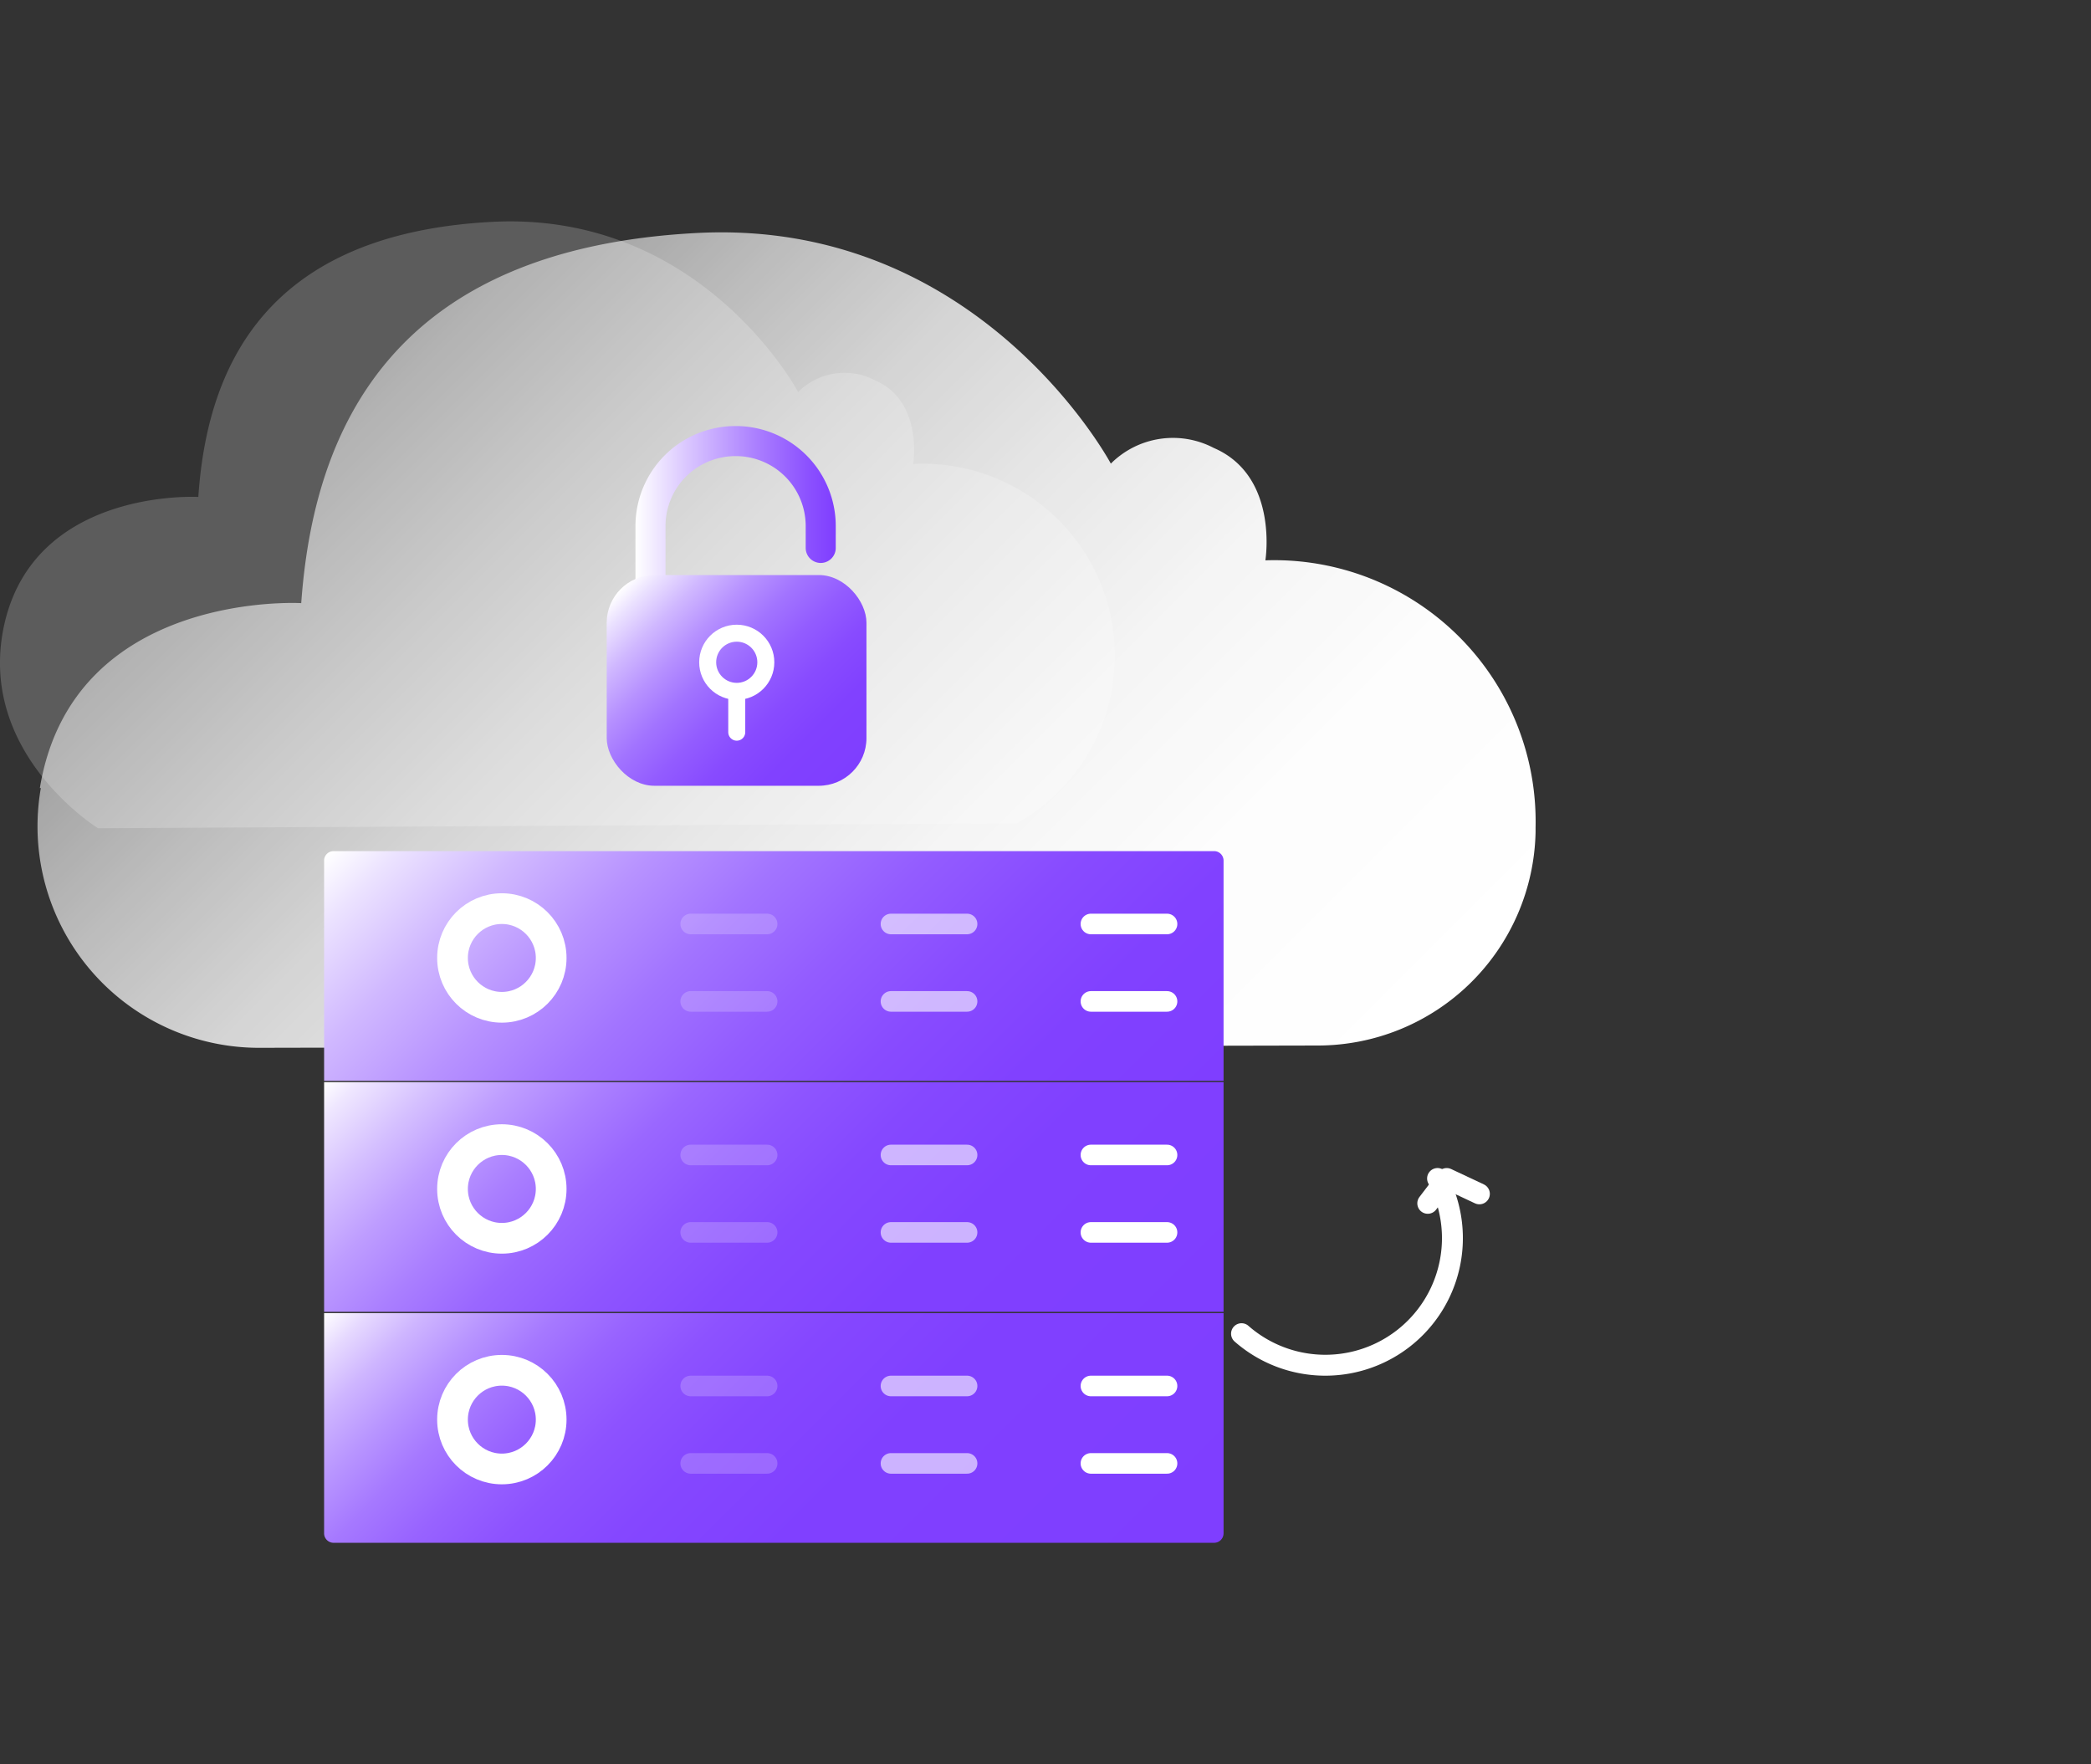 <svg id="图层_1" data-name="图层 1" xmlns="http://www.w3.org/2000/svg" xmlns:xlink="http://www.w3.org/1999/xlink" viewBox="0 0 64 54"><rect x="0" y="0" width="64" height="54" fill="#333333" stroke="none"/><defs><style>.cls-1,.cls-10,.cls-11,.cls-4,.cls-6,.cls-8,.cls-9{fill:none;}.cls-1,.cls-10,.cls-11,.cls-6,.cls-8,.cls-9{stroke:#fff;}.cls-1,.cls-10,.cls-11,.cls-4,.cls-6,.cls-9{stroke-linecap:round;}.cls-1,.cls-4,.cls-6{stroke-linejoin:round;}.cls-1{stroke-width:0.64px;}.cls-2{fill:#fff;}.cls-2,.cls-9{opacity:0.2;}.cls-3{fill:url(#未命名的渐变_6);}.cls-4{stroke-width:0.92px;stroke:url(#未命名的渐变_19);}.cls-5{fill:url(#未命名的渐变_145);}.cls-6{stroke-width:0.52px;}.cls-7{fill:url(#未命名的渐变_145-2);}.cls-10,.cls-11,.cls-8,.cls-9{stroke-miterlimit:10;}.cls-8{stroke-width:0.94px;}.cls-10,.cls-11,.cls-9{stroke-width:0.63px;}.cls-10{opacity:0.6;}.cls-12{fill:url(#未命名的渐变_26);}.cls-13{fill:url(#未命名的渐变_150);}</style><linearGradient id="未命名的渐变_6" x1="37.07" y1="37.98" x2="10.99" y2="11.9" gradientUnits="userSpaceOnUse"><stop offset="0" stop-color="#fff"/><stop offset="0.22" stop-color="#fff" stop-opacity="0.99"/><stop offset="0.39" stop-color="#fff" stop-opacity="0.95"/><stop offset="0.55" stop-color="#fff" stop-opacity="0.88"/><stop offset="0.7" stop-color="#fff" stop-opacity="0.79"/><stop offset="0.84" stop-color="#fff" stop-opacity="0.67"/><stop offset="0.98" stop-color="#fff" stop-opacity="0.53"/><stop offset="1" stop-color="#fff" stop-opacity="0.5"/></linearGradient><linearGradient id="未命名的渐变_19" x1="19.45" y1="15.78" x2="25.57" y2="15.78" gradientUnits="userSpaceOnUse"><stop offset="0" stop-color="#fff"/><stop offset="0.25" stop-color="#dbc8ff"/><stop offset="0.61" stop-color="#aa7eff"/><stop offset="0.87" stop-color="#8b50ff"/><stop offset="1" stop-color="#7f3eff"/></linearGradient><linearGradient id="未命名的渐变_145" x1="25.74" y1="23.98" x2="19.39" y2="17.63" gradientUnits="userSpaceOnUse"><stop offset="0" stop-color="#7f3eff"/><stop offset="0.19" stop-color="#8141ff"/><stop offset="0.33" stop-color="#884bff"/><stop offset="0.46" stop-color="#935cff"/><stop offset="0.59" stop-color="#a274ff"/><stop offset="0.71" stop-color="#b792ff"/><stop offset="0.83" stop-color="#d0b8ff"/><stop offset="0.94" stop-color="#ece3ff"/><stop offset="1" stop-color="#fff"/></linearGradient><linearGradient id="未命名的渐变_145-2" x1="32.28" y1="38.25" x2="15.09" y2="21.06" xlink:href="#未命名的渐变_145"/><linearGradient id="未命名的渐变_26" x1="32.33" y1="45.28" x2="15.05" y2="28" gradientUnits="userSpaceOnUse"><stop offset="0" stop-color="#7f3eff"/><stop offset="0.31" stop-color="#8040ff"/><stop offset="0.46" stop-color="#8548ff"/><stop offset="0.57" stop-color="#8e55ff"/><stop offset="0.67" stop-color="#9a67ff"/><stop offset="0.75" stop-color="#aa7fff"/><stop offset="0.83" stop-color="#be9dff"/><stop offset="0.9" stop-color="#d5c0ff"/><stop offset="0.97" stop-color="#efe7ff"/><stop offset="1" stop-color="#fff"/></linearGradient><linearGradient id="未命名的渐变_150" x1="32.28" y1="52.22" x2="15.09" y2="35.02" gradientUnits="userSpaceOnUse"><stop offset="0" stop-color="#7f3eff"/><stop offset="0.39" stop-color="#8040ff"/><stop offset="0.54" stop-color="#8547ff"/><stop offset="0.64" stop-color="#8d52ff"/><stop offset="0.72" stop-color="#9863ff"/><stop offset="0.79" stop-color="#a679ff"/><stop offset="0.85" stop-color="#b895ff"/><stop offset="0.91" stop-color="#ceb5ff"/><stop offset="0.96" stop-color="#e6d9ff"/><stop offset="1" stop-color="#fff"/></linearGradient></defs><title>5</title><path class="cls-1" d="M44,36.07a3.89,3.89,0,0,1-6,4.75"/><polyline class="cls-1" points="43.7 36.83 44.28 36.07 45.28 36.54"/><path class="cls-2" d="M.07,19.43c.75-4.52,6-4.22,6-4.22.27-4,2.08-8.06,9-8.42C21.49,6.46,24.43,12,24.43,12a2,2,0,0,1,2.35-.36c1.49.64,1.17,2.56,1.17,2.56a5.88,5.88,0,0,1,3.17,11L3,25.35S-.54,23.16.07,19.43Z"/><path class="cls-3" d="M1.22,24.12c1-6.07,8-5.66,8-5.66C9.6,13.14,12,7.61,21.35,7.13,30,6.69,34,14.19,34,14.19a2.69,2.69,0,0,1,3.15-.48c2,.86,1.58,3.44,1.58,3.44A8,8,0,0,1,47,25.32v.14A6.67,6.67,0,0,1,40.33,32L8,32.07a6.78,6.78,0,0,1-6.75-7.95Z"/><path class="cls-4" d="M19.91,18.1v-2a2.6,2.6,0,0,1,2.6-2.6h0a2.6,2.6,0,0,1,2.61,2.6v.67"/><rect class="cls-5" x="18.57" y="17.6" width="7.95" height="6.45" rx="1.46"/><line class="cls-6" x1="22.55" y1="21.24" x2="22.55" y2="22.41"/><circle class="cls-6" cx="22.55" cy="20.27" r="0.89"/><path class="cls-7" d="M10.21,26.05H37.16a.29.29,0,0,1,.29.29v6.74a0,0,0,0,1,0,0H9.92a0,0,0,0,1,0,0V26.35A.29.29,0,0,1,10.21,26.05Z"/><circle class="cls-8" cx="15.36" cy="29.32" r="1.51"/><line class="cls-9" x1="21.14" y1="28.28" x2="23.48" y2="28.28"/><line class="cls-10" x1="27.27" y1="28.28" x2="29.6" y2="28.28"/><line class="cls-11" x1="33.39" y1="28.28" x2="35.72" y2="28.28"/><line class="cls-9" x1="21.14" y1="30.65" x2="23.48" y2="30.65"/><line class="cls-10" x1="27.27" y1="30.65" x2="29.6" y2="30.65"/><line class="cls-11" x1="33.39" y1="30.65" x2="35.72" y2="30.65"/><rect class="cls-12" x="9.92" y="33.12" width="27.53" height="7.03"/><circle class="cls-8" cx="15.36" cy="36.39" r="1.51"/><line class="cls-9" x1="21.14" y1="35.35" x2="23.48" y2="35.35"/><line class="cls-10" x1="27.27" y1="35.35" x2="29.6" y2="35.35"/><line class="cls-11" x1="33.39" y1="35.35" x2="35.72" y2="35.35"/><line class="cls-9" x1="21.14" y1="37.72" x2="23.48" y2="37.72"/><line class="cls-10" x1="27.27" y1="37.72" x2="29.6" y2="37.72"/><line class="cls-11" x1="33.39" y1="37.72" x2="35.72" y2="37.72"/><path class="cls-13" d="M9.92,40.19H37.45a0,0,0,0,1,0,0v6.74a.29.29,0,0,1-.29.29H10.21a.29.29,0,0,1-.29-.29V40.19A0,0,0,0,1,9.92,40.19Z"/><circle class="cls-8" cx="15.36" cy="43.45" r="1.51"/><line class="cls-9" x1="21.14" y1="42.42" x2="23.48" y2="42.42"/><line class="cls-10" x1="27.27" y1="42.42" x2="29.6" y2="42.42"/><line class="cls-11" x1="33.39" y1="42.42" x2="35.72" y2="42.42"/><line class="cls-9" x1="21.14" y1="44.79" x2="23.48" y2="44.79"/><line class="cls-10" x1="27.27" y1="44.79" x2="29.6" y2="44.79"/><line class="cls-11" x1="33.39" y1="44.79" x2="35.72" y2="44.79"/></svg>